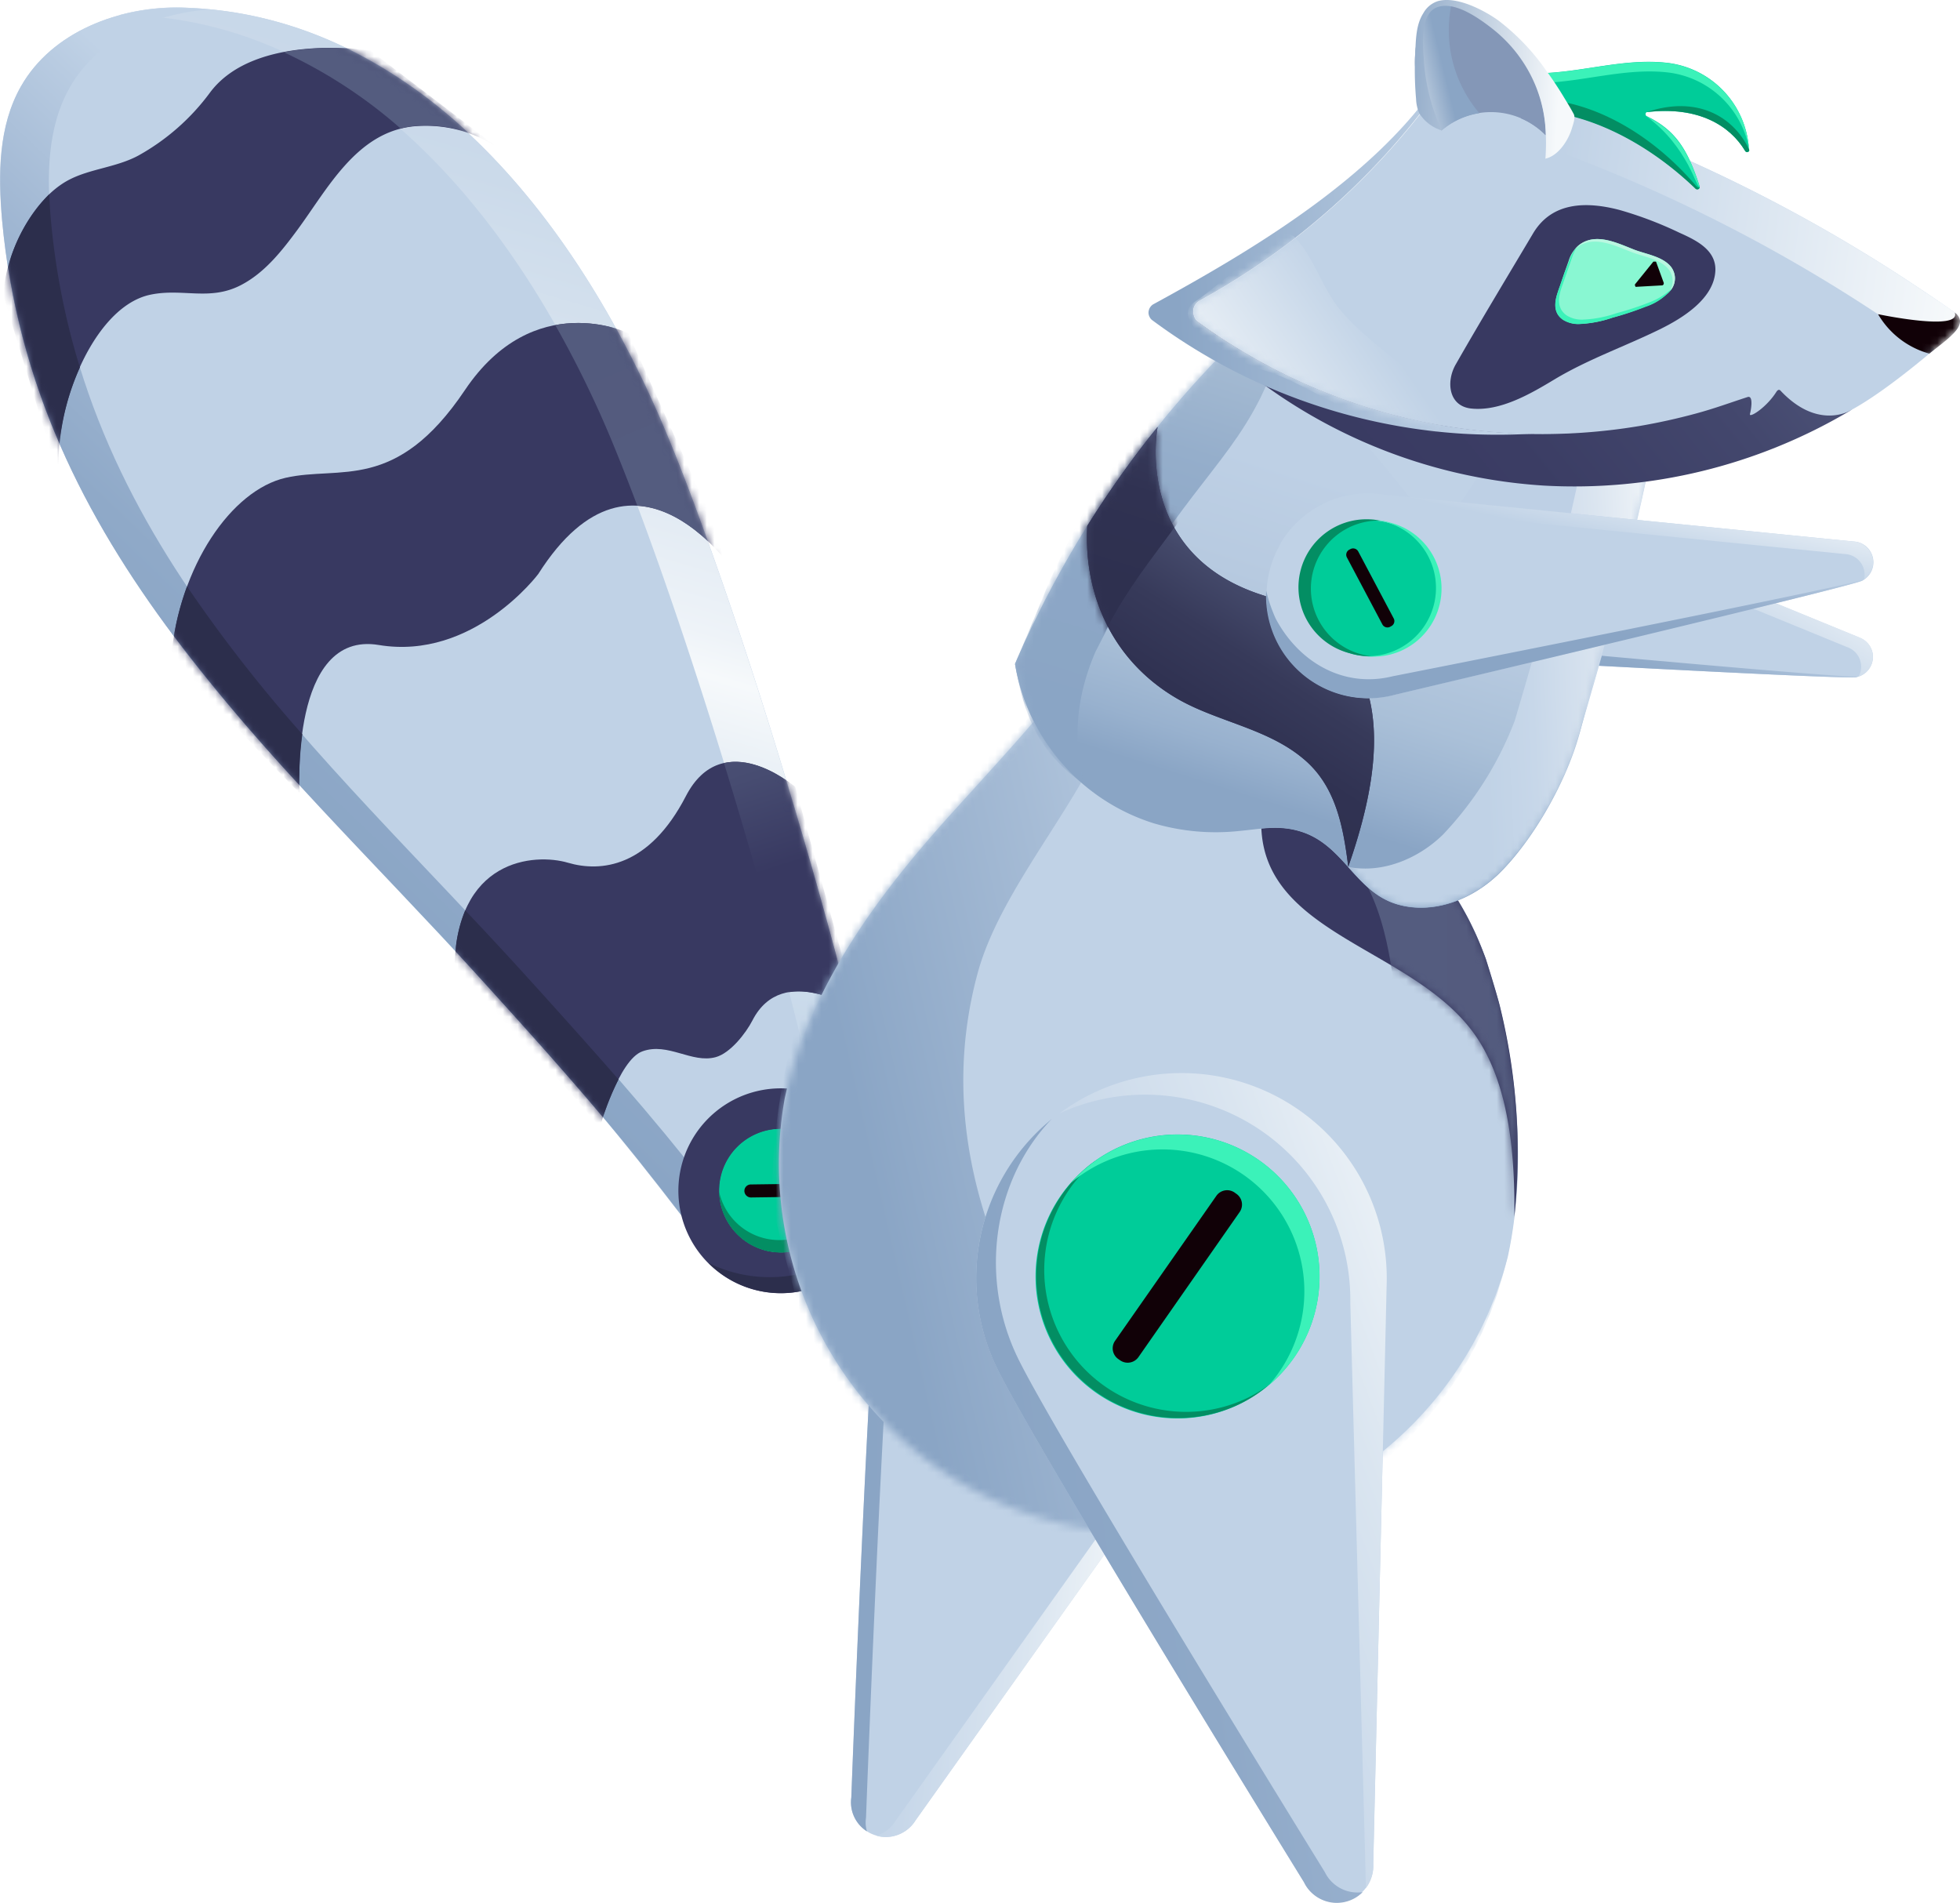 <?xml version="1.0" encoding="UTF-8"?> <svg xmlns="http://www.w3.org/2000/svg" xmlns:xlink="http://www.w3.org/1999/xlink" id="Слой_1" data-name="Слой 1" viewBox="0 0 259.3 251.71"> <defs> <style>.cls-1{fill:#fff;}.cls-2{fill:#c0d2e6;}.cls-3{fill:url(#Безымянный_градиент_32);}.cls-4{fill:url(#Безымянный_градиент_33);}.cls-5{fill:url(#Безымянный_градиент_36);}.cls-6{fill:url(#Безымянный_градиент_37);}.cls-7{mask:url(#mask);}.cls-8{fill:#383961;}.cls-9{fill:url(#Безымянный_градиент_38);}.cls-10{fill:url(#Безымянный_градиент_39);}.cls-11{fill:url(#Безымянный_градиент_40);}.cls-12{fill:#2c2e4c;}.cls-13{fill:#038e63;}.cls-14{fill:#0c9;}.cls-15{fill:#110107;}.cls-16{fill:url(#Безымянный_градиент_41);}.cls-17{fill:url(#Безымянный_градиент_42);}.cls-18{mask:url(#mask-4);}.cls-19{fill:url(#Безымянный_градиент_43);}.cls-20{fill:url(#Безымянный_градиент_44);}.cls-21{mask:url(#mask-5);}.cls-22{fill:url(#Безымянный_градиент_45);}.cls-23{fill:url(#Безымянный_градиент_46);}.cls-24{mask:url(#mask-6);}.cls-25{fill:url(#Безымянный_градиент_47);}.cls-26{fill:url(#Безымянный_градиент_48);}.cls-27{fill:url(#Безымянный_градиент_49);}.cls-28{mask:url(#mask-7);}.cls-29{fill:url(#Безымянный_градиент_50);}.cls-30{fill:url(#Безымянный_градиент_51);}.cls-31{fill:url(#Безымянный_градиент_52);}.cls-32{fill:#3bf2b9;}.cls-33{fill:url(#Безымянный_градиент_53);}.cls-34{fill:url(#Безымянный_градиент_54);}.cls-35{mask:url(#mask-8);}.cls-36{fill:url(#Безымянный_градиент_55);}.cls-37{fill:url(#Безымянный_градиент_56);}.cls-38{mask:url(#mask-9);}.cls-39{fill:#8497b7;}.cls-40{fill:url(#Безымянный_градиент_57);}.cls-41{fill:url(#Безымянный_градиент_58);}.cls-42{fill:#89f7d2;}.cls-43{fill:#baf7e1;}.cls-44{fill:url(#Безымянный_градиент_59);}.cls-45{fill:url(#Безымянный_градиент_60);}</style> <linearGradient id="Безымянный_градиент_32" x1="220.12" y1="848.66" x2="210.96" y2="833.66" gradientTransform="matrix(1, 0, 0, -1, 0, 908.07)" gradientUnits="userSpaceOnUse"> <stop offset="0" stop-color="#f6f9fb"></stop> <stop offset="1" stop-color="#c0d2e6"></stop> </linearGradient> <linearGradient id="Безымянный_градиент_33" x1="203.93" y1="819.23" x2="210.75" y2="836.97" gradientTransform="matrix(1, 0, 0, -1, 0, 908.07)" gradientUnits="userSpaceOnUse"> <stop offset="0" stop-color="#8aa5c5"></stop> <stop offset="0.25" stop-color="#8da8c7"></stop> <stop offset="0.46" stop-color="#98b1ce"></stop> <stop offset="0.67" stop-color="#aac0d9"></stop> <stop offset="0.84" stop-color="#c0d2e6"></stop> </linearGradient> <linearGradient id="Безымянный_градиент_36" x1="104.19" y1="955.58" x2="52.25" y2="779.1" gradientTransform="matrix(1, 0, 0, -1, 0, 908.07)" gradientUnits="userSpaceOnUse"> <stop offset="0" stop-color="#c0d2e6"></stop> <stop offset="0.27" stop-color="#c3d4e7"></stop> <stop offset="0.43" stop-color="#cbdaea"></stop> <stop offset="0.57" stop-color="#dae5f0"></stop> <stop offset="0.7" stop-color="#eef3f8"></stop> <stop offset="0.73" stop-color="#f6f9fb"></stop> <stop offset="0.81" stop-color="#e4ecf4"></stop> <stop offset="0.93" stop-color="#cbdbeb"></stop> <stop offset="1" stop-color="#c2d4e7"></stop> </linearGradient> <linearGradient id="Безымянный_градиент_37" x1="28.53" y1="800.39" x2="71.94" y2="845.98" gradientTransform="matrix(1, 0, 0, -1, 0, 908.07)" gradientUnits="userSpaceOnUse"> <stop offset="0.08" stop-color="#8aa5c5"></stop> <stop offset="0.31" stop-color="#8fa9c8"></stop> <stop offset="0.6" stop-color="#9fb6d2"></stop> <stop offset="0.91" stop-color="#b8cbe1"></stop> <stop offset="1" stop-color="#c0d2e6"></stop> </linearGradient> <mask id="mask" x="0" y="0.99" width="117.25" height="159.93" maskUnits="userSpaceOnUse"> <g id="mask11_1119_47" data-name="mask11 1119 47"> <path class="cls-1" d="M117.23,159.17s-26.94,1.81-27,1.75C82,150.23,77,144.17,63.34,129.21,35.87,99,4.31,72.68.28,29.17-.28,23.12-.23,16.7,2.77,11.43,6.88,4.19,15.81.8,24.12,1,56,1.91,77.19,30.83,88.23,57.46,100.75,87.68,117.91,148.56,117.23,159.17Z"></path> </g> </mask> <linearGradient id="Безымянный_градиент_38" x1="91.28" y1="830.61" x2="103.38" y2="793.35" gradientTransform="matrix(1, 0, 0, -1, 0, 908.07)" gradientUnits="userSpaceOnUse"> <stop offset="0" stop-color="#545c7f"></stop> <stop offset="0.33" stop-color="#51587b"></stop> <stop offset="0.68" stop-color="#474c71"></stop> <stop offset="1" stop-color="#383961"></stop> </linearGradient> <linearGradient id="Безымянный_градиент_39" x1="64.46" y1="896.5" x2="86.92" y2="843.5" gradientTransform="matrix(1, 0, 0, -1, 0, 908.07)" gradientUnits="userSpaceOnUse"> <stop offset="0" stop-color="#383961"></stop> <stop offset="0.1" stop-color="#44486d"></stop> <stop offset="0.24" stop-color="#4d5378"></stop> <stop offset="0.44" stop-color="#535a7d"></stop> <stop offset="1" stop-color="#545c7f"></stop> </linearGradient> <linearGradient id="Безымянный_градиент_40" x1="22.55" y1="919.18" x2="39.5" y2="904.66" gradientTransform="matrix(1, 0, 0, -1, 0, 908.07)" gradientUnits="userSpaceOnUse"> <stop offset="0" stop-color="#383961"></stop> <stop offset="0.41" stop-color="#3a3c63"></stop> <stop offset="0.68" stop-color="#41446b"></stop> <stop offset="0.9" stop-color="#4d5377"></stop> <stop offset="1" stop-color="#545c7f"></stop> </linearGradient> <linearGradient id="Безымянный_градиент_41" x1="158.6" y1="712.71" x2="115.65" y2="717.86" gradientTransform="matrix(1, 0, 0, -1, 0, 908.07)" gradientUnits="userSpaceOnUse"> <stop offset="0.13" stop-color="#f6f9fb"></stop> <stop offset="0.46" stop-color="#dae5f0"></stop> <stop offset="0.78" stop-color="#c7d7e9"></stop> <stop offset="1" stop-color="#c0d2e6"></stop> </linearGradient> <linearGradient id="Безымянный_градиент_42" x1="112.57" y1="716.49" x2="163.84" y2="716.49" gradientTransform="matrix(1, 0, 0, -1, 0, 908.07)" gradientUnits="userSpaceOnUse"> <stop offset="0.04" stop-color="#8aa5c5"></stop> <stop offset="0.25" stop-color="#8ea8c7"></stop> <stop offset="0.46" stop-color="#9ab2cf"></stop> <stop offset="0.67" stop-color="#aec3db"></stop> <stop offset="0.81" stop-color="#c0d2e6"></stop> </linearGradient> <mask id="mask-4" x="102.14" y="84.32" width="98.7" height="120.9" maskUnits="userSpaceOnUse"> <g id="mask14_1119_47" data-name="mask14 1119 47"> <path class="cls-1" d="M160.82,104.12a23.73,23.73,0,0,0,5.57.69c.92,0,3.2-.07,3.38,0,6.37.35,20,3.35,26.8,22,.05.12,1.5,4.75,1.9,6.42,2.48,10.59,3.32,22.39,1,33.05a49,49,0,0,1-95.65-21c3.29-14.94,12.5-27.15,22.59-38.26,9-9.91,13-14.32,15.86-18.76-.18.26,1,2.16,1.14,2.46A22.26,22.26,0,0,0,144.83,93a26.39,26.39,0,0,0,16,11.08Z"></path> </g> </mask> <linearGradient id="Безымянный_градиент_43" x1="114.37" y1="756.44" x2="170.44" y2="769.32" gradientTransform="matrix(1, 0, 0, -1, 0, 908.07)" gradientUnits="userSpaceOnUse"> <stop offset="0" stop-color="#8aa5c5"></stop> <stop offset="0.53" stop-color="#a5bbd5"></stop> <stop offset="1" stop-color="#c0d2e6"></stop> </linearGradient> <linearGradient id="Безымянный_градиент_44" x1="243.72" y1="765.02" x2="198.21" y2="764.44" gradientTransform="matrix(1, 0, 0, -1, 0, 908.07)" gradientUnits="userSpaceOnUse"> <stop offset="0.21" stop-color="#f6f9fb"></stop> <stop offset="0.55" stop-color="#dde7f1"></stop> <stop offset="0.91" stop-color="#c0d2e6"></stop> </linearGradient> <mask id="mask-5" x="109.51" y="87.04" width="91.3" height="117.67" maskUnits="userSpaceOnUse"> <g id="mask15_1119_47" data-name="mask15 1119 47"> <path class="cls-1" d="M200.34,161c.08-7.63-.51-16.92-4.83-23.55-8.57-13.14-32.16-13.62-28.21-32.59,1,0,2.34-.07,2.47,0,6.37.35,20,3.35,26.8,22,.05.12,1.5,4.75,1.9,6.42a80.62,80.62,0,0,1,1.83,28.07"></path> </g> </mask> <linearGradient id="Безымянный_градиент_45" x1="225.07" y1="761.46" x2="185.77" y2="761.83" xlink:href="#Безымянный_градиент_39"></linearGradient> <linearGradient id="Безымянный_градиент_46" x1="167.31" y1="801.94" x2="195.61" y2="891.57" gradientTransform="matrix(1, 0, 0, -1, 0, 908.07)" gradientUnits="userSpaceOnUse"> <stop offset="0" stop-color="#8aa5c5"></stop> <stop offset="0.06" stop-color="#98b1ce"></stop> <stop offset="0.17" stop-color="#aac0d8"></stop> <stop offset="0.3" stop-color="#b7cae0"></stop> <stop offset="0.46" stop-color="#bed0e5"></stop> <stop offset="0.84" stop-color="#c0d2e6"></stop> </linearGradient> <mask id="mask-6" x="134.28" y="8.7" width="86.25" height="111.38" maskUnits="userSpaceOnUse"> <g id="mask16_1119_47" data-name="mask16 1119 47"> <path class="cls-1" d="M165.32,43.26c9,7.64,16.68,16.66,23.88,26,3.59,4.65,24.05-43.09,27.65-38.29,7.15,9.51,1,32.79-1.73,43.13-2,7.55-4.08,15.09-6.08,22.66-1.69,6.45-6.19,14.39-10.75,18.83-3.41,3.32-8.5,5.4-13.25,4.1-5.73-1.57-7.18-7.88-12.94-9.68-2.88-.9-5.25-.36-8.15-.09a29,29,0,0,1-11.27-1,26.73,26.73,0,0,1-18.4-21.07A136.24,136.24,0,0,1,152,57.92,133.07,133.07,0,0,1,165.32,43.26Z"></path> </g> </mask> <linearGradient id="Безымянный_градиент_47" x1="228.34" y1="845.25" x2="191.49" y2="843.58" gradientTransform="matrix(1, 0, 0, -1, 0, 908.07)" gradientUnits="userSpaceOnUse"> <stop offset="0.21" stop-color="#f6f9fb"></stop> <stop offset="0.47" stop-color="#dbe5f0"></stop> <stop offset="0.73" stop-color="#c7d7e9"></stop> <stop offset="0.91" stop-color="#c0d2e6"></stop> </linearGradient> <linearGradient id="Безымянный_градиент_48" x1="142.85" y1="812.72" x2="167.06" y2="890.49" gradientTransform="matrix(1, 0, 0, -1, 0, 908.07)" gradientUnits="userSpaceOnUse"> <stop offset="0" stop-color="#8aa5c5"></stop> <stop offset="0.29" stop-color="#8da7c6"></stop> <stop offset="0.47" stop-color="#95aecb"></stop> <stop offset="0.63" stop-color="#a4bad2"></stop> <stop offset="0.77" stop-color="#b9cadd"></stop> <stop offset="0.9" stop-color="#d4dfeb"></stop> <stop offset="1" stop-color="#eef3f8"></stop> </linearGradient> <linearGradient id="Безымянный_градиент_49" x1="152.84" y1="803.12" x2="172.08" y2="833.05" gradientTransform="matrix(1, 0, 0, -1, 0, 908.07)" gradientUnits="userSpaceOnUse"> <stop offset="0" stop-color="#2e304f"></stop> <stop offset="0.37" stop-color="#303252"></stop> <stop offset="0.61" stop-color="#373a5a"></stop> <stop offset="0.81" stop-color="#434869"></stop> <stop offset="0.99" stop-color="#535b7e"></stop> <stop offset="1" stop-color="#545c7f"></stop> </linearGradient> <mask id="mask-7" x="134.33" y="50.22" width="47.45" height="64.43" maskUnits="userSpaceOnUse"> <g id="mask17_1119_47" data-name="mask17 1119 47"> <path class="cls-1" d="M143.86,69.54A135.24,135.24,0,0,1,152,57.92l1.15-1.44S149.81,73.21,167,78.72s17,19.84,11.37,35.93c-.67-5.37-1.67-10.77-6-14.33-4.79-4-11.4-4.87-16.64-7.91-8.36-4.86-12.4-13.47-11.89-22.85Z"></path> </g> </mask> <linearGradient id="Безымянный_градиент_50" x1="137.89" y1="802.31" x2="157.37" y2="864.01" gradientTransform="matrix(1, 0, 0, -1, 0, 908.07)" gradientUnits="userSpaceOnUse"> <stop offset="0.46" stop-color="#2e304f"></stop> <stop offset="0.66" stop-color="#303252"></stop> <stop offset="0.79" stop-color="#373a5a"></stop> <stop offset="0.9" stop-color="#434869"></stop> <stop offset="1" stop-color="#545c7f"></stop> </linearGradient> <linearGradient id="Безымянный_градиент_51" x1="211.48" y1="848.3" x2="207.44" y2="829.6" gradientTransform="matrix(1, 0, 0, -1, 0, 908.07)" gradientUnits="userSpaceOnUse"> <stop offset="0" stop-color="#f6f9fb"></stop> <stop offset="0.59" stop-color="#c0d2e6"></stop> </linearGradient> <linearGradient id="Безымянный_градиент_52" x1="206.2" y1="819.46" x2="207.67" y2="838.37" gradientTransform="matrix(1, 0, 0, -1, 0, 908.07)" gradientUnits="userSpaceOnUse"> <stop offset="0.27" stop-color="#8aa5c5"></stop> <stop offset="0.42" stop-color="#8ea8c7"></stop> <stop offset="0.57" stop-color="#9ab2cf"></stop> <stop offset="0.71" stop-color="#aec3db"></stop> <stop offset="0.81" stop-color="#c0d2e6"></stop> </linearGradient> <linearGradient id="Безымянный_градиент_53" x1="172.96" y1="838.03" x2="234.46" y2="887.9" gradientTransform="matrix(1, 0, 0, -1, 0, 908.07)" gradientUnits="userSpaceOnUse"> <stop offset="0" stop-color="#383961"></stop> <stop offset="0.36" stop-color="#3b3d64"></stop> <stop offset="0.67" stop-color="#43476d"></stop> <stop offset="0.96" stop-color="#52597d"></stop> <stop offset="1" stop-color="#545c7f"></stop> </linearGradient> <linearGradient id="Безымянный_градиент_54" x1="155.56" y1="871.19" x2="202.63" y2="874.11" gradientTransform="matrix(1, 0, 0, -1, 0, 908.07)" gradientUnits="userSpaceOnUse"> <stop offset="0" stop-color="#8aa5c5"></stop> <stop offset="0.84" stop-color="#c0d2e6"></stop> </linearGradient> <mask id="mask-8" x="157.15" y="9.92" width="102.08" height="47.89" maskUnits="userSpaceOnUse"> <g id="mask18_1119_47" data-name="mask18 1119 47"> <path class="cls-1" d="M244.83,54.28s.8-5.68-10.14-3.08a1.12,1.12,0,0,0-.86.61c-.33,1.24-1.52,4.8-4.24,6l.29-4.44a.34.34,0,0,0,0-.1.2.2,0,0,0,0-.08l-.08-.07-.09,0h-.12A76.77,76.77,0,0,1,199,57.23a76.74,76.74,0,0,1-40.4-14.59,1.54,1.54,0,0,1-.45-.5,1.6,1.6,0,0,1-.23-.63,1.68,1.68,0,0,1,0-.67,1.56,1.56,0,0,1,.29-.61,1.73,1.73,0,0,1,.58-.49A95.49,95.49,0,0,0,191.68,9.92a208.69,208.69,0,0,1,62.88,28.65c1.38.91,2.73,1.84,4.07,2.8a1.56,1.56,0,0,1,.39.42,1.52,1.52,0,0,1,.19.54,1.37,1.37,0,0,1,0,.57,1.55,1.55,0,0,1-.24.52,1.43,1.43,0,0,1-.15.18l-.82.81S250.2,51.41,244.83,54.28Z"></path> </g> </mask> <linearGradient id="Безымянный_градиент_55" x1="181.86" y1="865.44" x2="159.09" y2="850.02" gradientTransform="matrix(1, 0, 0, -1, 0, 908.07)" gradientUnits="userSpaceOnUse"> <stop offset="0" stop-color="#c0d2e6"></stop> <stop offset="1" stop-color="#f6f9fb"></stop> </linearGradient> <linearGradient id="Безымянный_градиент_56" x1="187.23" y1="885.03" x2="259.11" y2="874.94" gradientTransform="matrix(1, 0, 0, -1, 0, 908.07)" gradientUnits="userSpaceOnUse"> <stop offset="0.26" stop-color="#c0d2e6"></stop> <stop offset="1" stop-color="#f6f9fb"></stop> </linearGradient> <mask id="mask-9" x="157.81" y="9.92" width="101.49" height="47.89" maskUnits="userSpaceOnUse"> <g id="mask19_1119_47" data-name="mask19 1119 47"> <path class="cls-1" d="M244.83,54.28s.8-5.68-10.14-3.08a1.12,1.12,0,0,0-.86.61c-.33,1.24-1.52,4.8-4.24,6a46.06,46.06,0,0,0-.05-4.7A76.94,76.94,0,0,1,199,57.23a76.71,76.71,0,0,1-40.54-14.68,1.63,1.63,0,0,1-.64-1.07,1.65,1.65,0,0,1,.32-1.21,1.6,1.6,0,0,1,.54-.46,95.4,95.4,0,0,0,33-29.89,208.8,208.8,0,0,1,62.88,28.65c1.38.91,2.7,1.89,4.07,2.8a1.4,1.4,0,0,1,.47,1.92,1.35,1.35,0,0,1-.26.32,68.56,68.56,0,0,1-8.61,7.16,54.6,54.6,0,0,1-4.9,3.24Z"></path> </g> </mask> <linearGradient id="Безымянный_градиент_57" x1="186.14" y1="898" x2="194.73" y2="900.11" gradientTransform="matrix(1, 0, 0, -1, 0, 908.07)" gradientUnits="userSpaceOnUse"> <stop offset="0" stop-color="#cfdbe8"></stop> <stop offset="0.56" stop-color="#8aa5c5"></stop> </linearGradient> <linearGradient id="Безымянный_градиент_58" x1="184.69" y1="898.38" x2="206.33" y2="897.08" gradientTransform="matrix(1, 0, 0, -1, 0, 908.07)" gradientUnits="userSpaceOnUse"> <stop offset="0" stop-color="#8aa5c5"></stop> <stop offset="1" stop-color="#f6f9fb"></stop> </linearGradient> <linearGradient id="Безымянный_градиент_59" x1="131.1" y1="704.36" x2="233.76" y2="718.98" xlink:href="#Безымянный_градиент_42"></linearGradient> <linearGradient id="Безымянный_градиент_60" x1="203.76" y1="726.53" x2="142.57" y2="703.32" gradientTransform="matrix(1, 0, 0, -1, 0, 908.07)" gradientUnits="userSpaceOnUse"> <stop offset="0" stop-color="#f6f9fb"></stop> <stop offset="0.39" stop-color="#dae5f0"></stop> <stop offset="0.75" stop-color="#c7d7e9"></stop> <stop offset="1" stop-color="#c0d2e6"></stop> </linearGradient> </defs> <path class="cls-2" d="M247.73,86.34a2.8,2.8,0,0,1,0,1.08,2.75,2.75,0,0,1-2.16,2.16c-1.78.36-63.47-3.12-63.47-3.12a13.55,13.55,0,0,1-2.43-26.82,13.38,13.38,0,0,1,7.66.68l58.61,24a2.84,2.84,0,0,1,1.16.78A2.76,2.76,0,0,1,247.73,86.34Z"></path> <path class="cls-3" d="M245.93,84.29l-58.61-24a13.49,13.49,0,0,0-14.4,2.88,13.47,13.47,0,0,1,12.85-1.57l58.6,24a2.74,2.74,0,0,1,1.71,3.46c-.06.15-.12.29-.19.43a2.73,2.73,0,0,0,1.36-4.2,2.81,2.81,0,0,0-1.36-1Z"></path> <path class="cls-4" d="M245.89,89.48c-1.79.36-63.5-5.46-63.5-5.46-6.71-.31-11.37-5.37-12.65-11.72a19.56,19.56,0,0,1-.15-3.9A13.5,13.5,0,0,0,182.1,86.46s61.68,3.48,63.46,3.12Z"></path> <path class="cls-2" d="M117.23,159.17s-26.94,1.81-27,1.75C82,150.23,77,144.17,63.34,129.21,35.87,99,4.31,72.68.28,29.17-.28,23.12-.23,16.7,2.77,11.43,6.88,4.19,15.81.8,24.12,1,56,1.91,77.19,30.83,88.23,57.46,100.75,87.68,117.91,148.56,117.23,159.17Z"></path> <path class="cls-5" d="M16.9,2C48.73,2.92,70,31.83,81,58.47c12.34,29.78,29.17,89.32,29,101.18l7.21-.48c.68-10.61-16.48-71.49-29-101.71C77.19,30.83,56,1.91,24.12,1a28.69,28.69,0,0,0-8.35,1Z"></path> <path class="cls-6" d="M69.81,129.31c-27.47-30.21-59-56.52-63.06-100-.57-6-.52-12.46,2.48-17.74,3.59-6.3,10.84-9.69,18.15-10.3-1.07-.1-2.16-.17-3.26-.2C15.81.8,6.88,4.19,2.77,11.43c-3,5.27-3,11.69-2.49,17.74,4,43.51,35.59,69.82,63.06,100,13.61,15,18.69,21,26.91,31.71,0,0,2.57-.14,6.1-.37C88.34,150.16,83.21,144.05,69.81,129.31Z"></path> <g class="cls-7"> <path class="cls-8" d="M79.34,149.15c-4-5.37-19.21-20.65-19.21-20.65,0-15,10.65-15.66,15-14.38s10.73.63,15.61-8.81,14.46-1.23,14.46-1.23l8.25,29.67s-9.87-6.66-13.91,1.24c-.86,1.67-2.91,4.32-4.86,4.85-3.16.86-6.31-2-9.69-.77C81.86,140.18,79.34,149.15,79.34,149.15Z"></path> <path class="cls-8" d="M39.63,104.85c-1-.77-17-17.79-17-17.79,1.09-12.21,8-22.23,15.17-23.86s14.57,2,23.7-11.59,21.6-7.55,21.6-7.55L97.53,76.14s-13.32-20.7-26.32-.21c0,0-8.59,11.47-21.1,9.39C38.32,83.35,39.63,104.85,39.63,104.85Z"></path> <path class="cls-8" d="M65.85,19.55a17,17,0,0,0-11.29-2.82c-7.42.86-11.2,8.21-15.16,13.6-2.08,2.82-4.36,5.75-7.54,7.39-4.13,2.14-7.72.36-12,1.27C11.48,40.78,6,57.21,8.29,64.75L.43,39.07C.7,33.69,4.22,26.28,9.22,23.74c2.8-1.43,6.2-1.61,9.08-3.16a29.65,29.65,0,0,0,9.5-8.36c6-8,21.2-5.53,21.2-5.53Z"></path> </g> <g class="cls-7"> <path class="cls-9" d="M104,103.2c-1.72-1.16-5-3-8.22-2.26,3.23,10.5,6.21,21,8.61,30.3,3-.5,6.31,1,8,1.87C110.1,124.1,107.2,113.71,104,103.2Z"></path> <path class="cls-10" d="M88.23,57.46a145,145,0,0,0-6.72-14A17.41,17.41,0,0,0,73.46,43,140.74,140.74,0,0,1,81,58.47c1.07,2.6,2.19,5.44,3.32,8.44,3.71.22,7,2.46,9.31,4.68C91.79,66.44,90,61.65,88.23,57.46Z"></path> <path class="cls-11" d="M45.86,6.4a35.12,35.12,0,0,0-8.32.51A64.23,64.23,0,0,1,53,17a12.37,12.37,0,0,1,1.61-.31,17.81,17.81,0,0,1,7.28.81A65.63,65.63,0,0,0,45.86,6.4Z"></path> </g> <g class="cls-7"> <path class="cls-12" d="M61.55,120.43a18.06,18.06,0,0,0-1.3,5.41q1.56,1.68,3.09,3.37c7.35,8.08,12.21,13.56,16.42,18.58a35.59,35.59,0,0,1,2.07-5c-3.26-3.73-7.07-8-12-13.44Q65.72,124.82,61.55,120.43Z"></path> <path class="cls-12" d="M39.6,103.84a44.29,44.29,0,0,1,.4-6.71A193.36,193.36,0,0,1,24.74,77.57,36.47,36.47,0,0,0,23,84.13Q30.8,94.39,39.6,103.84Z"></path> <path class="cls-12" d="M10.57,48.61A95.16,95.16,0,0,1,6.75,29.27c-.11-1.18-.19-2.38-.23-3.58a21.33,21.33,0,0,0-5.45,9.62A96.19,96.19,0,0,0,7.88,58.69,32.11,32.11,0,0,1,10.57,48.61Z"></path> </g> <path class="cls-8" d="M106.58,144.37a46.32,46.32,0,0,0-.85,5.36,8.14,8.14,0,1,0,.85,15.25,45.07,45.07,0,0,0,1.43,5.24,13.55,13.55,0,1,1-1.43-25.85Z"></path> <path class="cls-12" d="M93.77,167.08l.12.13a13.47,13.47,0,0,0,14.12,3c-.24-.71-.45-1.41-.65-2.12A18.34,18.34,0,0,1,93.77,167.08Z"></path> <path class="cls-13" d="M105.32,163.68a7.47,7.47,0,0,1-8.45-1.83,7.82,7.82,0,0,1-1.05-1.25A8.12,8.12,0,0,0,106.58,165a48.82,48.82,0,0,1-.85-15.25c.3.06-.29-.09,0,0C104.93,154,104.26,157.42,105.32,163.68Z"></path> <path class="cls-14" d="M103.3,165.63a8.15,8.15,0,1,0-8.15-8.15A8.15,8.15,0,0,0,103.3,165.63Z"></path> <path class="cls-15" d="M107.26,156.57l-7.93.11a.85.85,0,0,0-.85.87h0a.87.87,0,0,0,.87.85l7.93-.11a.87.87,0,0,0,.85-.87h0A.86.86,0,0,0,107.26,156.57Z"></path> <path class="cls-13" d="M107.82,162.52a8.14,8.14,0,0,1-12.67-4.82,8.15,8.15,0,0,0,16.3-.34,9.31,9.31,0,0,0-.21-1.66,8.18,8.18,0,0,1-3.42,6.82Z"></path> <path class="cls-2" d="M163.45,181.21l-42.31,59.54a4.6,4.6,0,0,1-7.89,0,4.51,4.51,0,0,1-.62-3s2.39-63.6,3.93-74.74a25.86,25.86,0,0,1,51.37,5.85A25.55,25.55,0,0,1,163.45,181.21Z"></path> <path class="cls-16" d="M146.71,141.34a26.08,26.08,0,0,0-6.42-.35,25.9,25.9,0,0,1,25.07,26.7,8.1,8.1,0,0,1-.07,1.3,25.39,25.39,0,0,1-4.47,12.3L118.5,240.83a4.59,4.59,0,0,1-2.52,2,3.39,3.39,0,0,0,.55.13,4.56,4.56,0,0,0,2.62-.4,4.64,4.64,0,0,0,2-1.79l42.31-59.54a25.39,25.39,0,0,0,4.47-12.3,26,26,0,0,0-21.18-27.59Z"></path> <path class="cls-17" d="M114.57,240.43s2.39-63.6,3.93-74.74a25.82,25.82,0,0,1,45.34-12.91,25.82,25.82,0,0,0-47.29,10.28c-1.54,11.14-3.93,74.74-3.93,74.74a4.53,4.53,0,0,0,2.07,4.45A4.3,4.3,0,0,1,114.57,240.43Z"></path> <path class="cls-2" d="M160.82,104.12a23.73,23.73,0,0,0,5.57.69c.92,0,3.2-.07,3.38,0,6.37.35,20,3.35,26.8,22,.05.12,1.5,4.75,1.9,6.42,2.48,10.59,3.32,22.39,1,33.05a49,49,0,0,1-95.65-21c3.29-14.94,12.5-27.15,22.59-38.26,9-9.91,13-14.32,15.86-18.76a22.8,22.8,0,0,0,1.14,2.46A12.78,12.78,0,0,0,144.83,93a26.39,26.39,0,0,0,16,11.08Z"></path> <g class="cls-18"> <path class="cls-19" d="M145.66,204.28c.69-1.77,1.21-3.57,1.66-5,2.81-9-27.59-34.84-18-70.48,3.43-12.82,17-26,18.32-36.92.29-2.33,0-7.18-3.07-7.56-1.41-.18-8.21,10.54-9.25,11.51l-5,4.58-1.25-3.16a83.22,83.22,0,0,0-26.93,61.48c0,2.34,8.56,32.38,9.5,34.53a6.88,6.88,0,0,0,2,2.81,7,7,0,0,0,3.16,1.45C121.41,198,144.08,208.32,145.66,204.28Z"></path> <path class="cls-20" d="M144.12,86.38s.64,2.62.82,2.92a22.75,22.75,0,0,0,1.43,2.43A26.38,26.38,0,0,0,150,96.06c3.39,3.27,6.22,7,10.82,8.07a26,26,0,0,0,5.57.69c.92,0,3.2-.08,3.38-.06a29,29,0,0,1,8.43,1.78c.34.13.68.26,1,.42a22.27,22.27,0,0,1,2.65,1.28c.38.22.74.43,1.11.66a1.17,1.17,0,0,1,.3.19c.36.21.73.46,1.1.72a25.05,25.05,0,0,1,2.49,2c.4.35.8.73,1.21,1.14.56.55,1.09,1.12,1.6,1.72.24.27.47.55.71.84a.76.76,0,0,1,.11.14c.37.46.73.93,1.07,1.45a39,39,0,0,1,4.16,7.57c.13.3.26.63.39,1s.3.75.44,1.14c0,.12,1.49,4.73,1.88,6.41,2.49,10.59,3.34,22.39,1,33.06-.18.83-.38,1.64-.61,2.44s-.41,1.41-.63,2.1c-.11.39-.24.77-.38,1.14s-.28.83-.44,1.22-.22.6-.36.9-.34.87-.53,1.29-.25.54-.36.81-.39.86-.61,1.28-.31.63-.49.94-.42.84-.66,1.25l-.95,1.6c-.32.54-.57.93-.88,1.38a1.64,1.64,0,0,1-.14.22c-.36.56-.74,1.11-1.13,1.63a48.88,48.88,0,0,1-7.61,8.26l-.31.26c-.82.7-1.65,1.37-2.52,2l-.17.14.07-.07c-11,8.12-17.07,9.12-31.46,6-12.86-2.83,18.4-22.29,28.08-36.07l-23.71-15.4s29.79,9.12,30.95-7.82a72.26,72.26,0,0,0-.31-12.48c-1.31-9.62-4.54-19.5-16.12-21-7.75-1-13.32-4.8-18.93-10.53-2.67-2.72-5.88-7.24-5.6-11.37C144.37,85.32,144.24,85.66,144.12,86.38Z"></path> </g> <path class="cls-8" d="M200.34,161c.08-7.63-.51-16.92-4.83-23.55-8.57-13.14-32.16-13.62-28.21-32.59,1,0,2.34-.07,2.47,0,6.37.35,20,3.35,26.8,22,.05.12,1.5,4.75,1.9,6.42a80.62,80.62,0,0,1,1.83,28.07"></path> <g class="cls-21"> <path class="cls-22" d="M142.57,87.7s.64,2.62.82,2.92a22.75,22.75,0,0,0,1.43,2.43,27.46,27.46,0,0,0,3.64,4.34,27,27,0,0,0,12.37,6.74,26,26,0,0,0,5.57.69c.92,0,3.2-.08,3.38-.06a29,29,0,0,1,8.43,1.78c.34.13.68.26,1,.42a22.27,22.27,0,0,1,2.65,1.28l1.11.66a1.17,1.17,0,0,1,.3.19c.36.21.73.46,1.1.72a25.05,25.05,0,0,1,2.49,2c.4.35.8.73,1.21,1.14.56.55,1.09,1.12,1.6,1.72.24.27.47.55.71.84a.76.76,0,0,1,.11.14c.37.46.73.93,1.07,1.45a39,39,0,0,1,4.16,7.57c.13.3.26.63.39,1s.3.75.44,1.14c0,.12,1.49,4.73,1.88,6.41,2.49,10.59,3.34,22.39,1,33.06-.18.83-.38,1.64-.61,2.44s-.41,1.41-.63,2.1c-.11.39-.24.77-.38,1.14s-.28.83-.44,1.22-.22.6-.36.9-.34.87-.53,1.29-.25.54-.36.81-.39.86-.61,1.28-.31.63-.49.94-.42.84-.66,1.25l-1,1.6c-.32.54-.57.93-.88,1.38a1.64,1.64,0,0,1-.14.22c-.36.56-.74,1.11-1.13,1.63a48.88,48.88,0,0,1-7.61,8.26l-.31.26c-.82.7-1.65,1.37-2.52,2l-.17.14.07-.07A48.8,48.8,0,0,1,141,203.55c-12.87-2.83-24.75-10.93-31.53-21,3.74-4.53,12.58,3.12,17.55-9.72.6-1.55,1.36,6.77,3,7,19.26,3.07,37.56-1.07,47.24-14.85L153.62,149.6s29.79,9.12,30.95-7.82a72.26,72.26,0,0,0-.31-12.48c-1.31-9.62-4.54-19.5-16.12-21-7.75-1-14.4-3.72-20-9.46-2.66-2.72-6.35-7-6.07-11.12C142.82,86.64,142.69,87,142.57,87.7Z"></path> </g> <path class="cls-2" d="M165.32,43.26c9,7.64,29.57-42.73,36.77-33.42,3.6,4.65,7.3,9.62,10.91,14.42,1.9,2.54,3.17,6.57,5.29,8.94,7.43,8.33-5.75,51.27-9.25,63.53-2.24,6.28-6.19,14.39-10.75,18.83-3.41,3.32-8.5,5.4-13.25,4.1-5.73-1.57-7.18-7.88-12.94-9.68-2.88-.9-5.25-.36-8.15-.09a29,29,0,0,1-11.27-1,26.73,26.73,0,0,1-18.4-21.07A136,136,0,0,1,152,57.92,133.07,133.07,0,0,1,165.32,43.26Z"></path> <path class="cls-23" d="M165.32,43.26c9,7.64,16.68,16.66,23.88,26,3.59,4.65,24.05-43.09,27.65-38.29,7.15,9.51,1,32.79-1.73,43.13-2,7.55-4.08,15.09-6.08,22.66-1.69,6.45-6.19,14.39-10.75,18.83-3.41,3.32-8.5,5.4-13.25,4.1-5.73-1.57-7.18-7.88-12.94-9.68-2.88-.9-5.25-.36-8.15-.09a29,29,0,0,1-11.27-1,26.73,26.73,0,0,1-18.4-21.07A136.24,136.24,0,0,1,152,57.92,133.07,133.07,0,0,1,165.32,43.26Z"></path> <g class="cls-24"> <path class="cls-25" d="M209,96.73c-1.69,6.46-6.19,14.4-10.75,18.84-3.41,3.32-8.5,5.4-13.25,4.09-3-.82-4.81-2.93-6.69-5,4.54.94,9.31-1.07,12.56-4.23a45.45,45.45,0,0,0,9.52-15.08c4-13.55,16.21-54.35,9-62.46-2.12-2.37-3.39-6.4-5.3-8.94-3-4-6.1-8.15-9.13-12.11,2.92-3,5.42-4.23,7.14-2,3.59,4.64,7.3,9.62,10.9,14.42,1.91,2.54,3.18,6.56,5.29,8.93C225.72,41.53,212.54,84.48,209,96.73Z"></path> <path class="cls-26" d="M159.68,44c-4.8,3.54-14.59,20.11-17.55,26.07-4.42,8.86-3.15,6.85-7.85,17.72,1.18,6.94,3.07,11.64,8.9,15.77.5-.72-2.62-7.17,1.72-17.29,10-19.79,17-23.88,21.87-33.69C172.32,41.38,164.48,40.46,159.68,44Z"></path> </g> <path class="cls-8" d="M143.86,69.54A135.24,135.24,0,0,1,152,57.92l1.15-1.44S149.81,73.21,167,78.72s17,19.84,11.37,35.93c-.67-5.37-1.67-10.77-6-14.33-4.79-4-11.4-4.87-16.64-7.91-8.36-4.86-12.4-13.47-11.89-22.85Z"></path> <path class="cls-27" d="M143.86,69.54A135.24,135.24,0,0,1,152,57.92l1.15-1.44S149.81,73.21,167,78.72s17,19.84,11.37,35.93c-.67-5.37-1.67-10.77-6-14.33-4.79-4-11.4-4.87-16.64-7.91-8.36-4.86-12.4-13.47-11.89-22.85Z"></path> <g class="cls-28"> <path class="cls-29" d="M154,52.06c-4.81,3.54-8.86,12-11.82,18-4.42,8.86-3.15,6.85-7.85,17.72,1.18,6.94,3.07,11.64,8.9,15.77.5-.72-2.62-7.17,1.72-17.29,4.71-10.87,11.26-15.81,16.13-25.63C166.59,49.45,158.75,48.52,154,52.06Z"></path> </g> <path class="cls-2" d="M247.52,73.08a2.76,2.76,0,0,1,.21,2.09,2.73,2.73,0,0,1-1.32,1.62c-1.61.85-61.73,15.07-61.73,15.07a13.55,13.55,0,0,1-10-25,13.26,13.26,0,0,1,7.54-1.52l63,6.29a2.68,2.68,0,0,1,1.34.42A2.64,2.64,0,0,1,247.52,73.08Z"></path> <path class="cls-30" d="M245.22,71.63l-63-6.29a13.24,13.24,0,0,0-7.54,1.52,13.51,13.51,0,0,0-5.45,5.33,13.66,13.66,0,0,1,4.32-3.64A13.45,13.45,0,0,1,181.09,67l63,6.29a2.78,2.78,0,0,1,1,.25,2.7,2.7,0,0,1,.87.63,2.79,2.79,0,0,1,.72,2,3.4,3.4,0,0,1-.06.46,2.72,2.72,0,0,0-.09-4.56A2.68,2.68,0,0,0,245.22,71.63Z"></path> <path class="cls-31" d="M246.65,76.62c-1.6.85-62.42,12.84-62.42,12.84-6.52,1.61-12.43-1.91-15.46-7.63a20.18,20.18,0,0,1-1.26-3.7,13.54,13.54,0,0,0,17.13,13.75s60.12-14.22,61.73-15.07Z"></path> <path class="cls-14" d="M181.29,86.83a9,9,0,1,0-9-9A9,9,0,0,0,181.29,86.83Z"></path> <path class="cls-32" d="M183.94,69.14a9.09,9.09,0,0,0-2.74-.4,9,9,0,0,1-.52,18.06,9,9,0,0,0,3.26-17.66Z"></path> <path class="cls-13" d="M178.64,86.43a8.86,8.86,0,0,0,2.71.36,9.51,9.51,0,0,1-1.41-.28,9,9,0,0,1,2.59-17.65,9,9,0,0,0-3.89,17.57Z"></path> <path class="cls-15" d="M178.68,72.62l-.19.1a.76.76,0,0,0-.31,1l4.71,8.89a.76.76,0,0,0,1,.31l.18-.1a.75.75,0,0,0,.32-1l-4.71-8.89A.77.77,0,0,0,178.68,72.62Z"></path> <path class="cls-33" d="M253.68,44.71c-2.69,2.47-3.31,3.56-6.4,5.64-1.32.89-1.28,3.25-2.66,4.06a71.48,71.48,0,0,1-40.43,9.82,70.45,70.45,0,0,1-47.88-23.17l.09-.09A76.92,76.92,0,0,0,199,57.23c18.91,1.22,37.42-5.14,51.57-15.58Z"></path> <path class="cls-34" d="M199,57.23a76.84,76.84,0,0,1-40.43-14.59,1.69,1.69,0,0,1-.45-.51,1.74,1.74,0,0,1-.22-.64,1.69,1.69,0,0,1,0-.67,1.74,1.74,0,0,1,.3-.61,1.82,1.82,0,0,1,.56-.47A95.38,95.38,0,0,0,189.9,12.35c.33-.46.35-1.45-.15-.74-8.57,12.18-24,21.46-37.12,28.61a1.15,1.15,0,0,0-.38.31A1.19,1.19,0,0,0,152,41a1.16,1.16,0,0,0-.05.49,1.25,1.25,0,0,0,.15.46,1.12,1.12,0,0,0,.36.42,76.83,76.83,0,0,0,41,15,80.32,80.32,0,0,0,9.31,0C201.55,57.36,200.29,57.32,199,57.23Z"></path> <path class="cls-2" d="M244.83,54.28s-4.3,2.71-9.29-2.62c-.21-.22-.43,0-.55.2-1.22,1.92-3.29,3.3-3.48,3v-.1c.12-.41.52-2.5-.31-2.24-2.47.8-4.32,1.5-6.83,2.18s-5,1.23-7.53,1.66a77.48,77.48,0,0,1-15.73,1c-.7,0-1.4-.06-2.1-.11A76.69,76.69,0,0,1,158.6,42.64a1.54,1.54,0,0,1-.45-.5,1.6,1.6,0,0,1-.23-.63,1.68,1.68,0,0,1,0-.67,1.56,1.56,0,0,1,.29-.61,1.73,1.73,0,0,1,.58-.49A95.49,95.49,0,0,0,191.68,9.92a208.69,208.69,0,0,1,62.88,28.65c1.38.91,2.73,1.84,4.07,2.8a1.56,1.56,0,0,1,.39.42,1.52,1.52,0,0,1,.19.54,1.37,1.37,0,0,1,0,.57,1.55,1.55,0,0,1-.24.52,1.43,1.43,0,0,1-.15.18l-.82.81S250.2,51.41,244.83,54.28Z"></path> <g class="cls-35"> <path class="cls-36" d="M168.57,31.68c-5.51,4.32-9,7.26-10.31,8.1-4.5,2.85,6,8.4,9.19,9.28,5.19,1.44,16.12,9.15,21,8.62a2.42,2.42,0,0,0,1-.2,2.46,2.46,0,0,0,.8-.56,2.55,2.55,0,0,0,.52-.81,2.64,2.64,0,0,0,.18-1,2.84,2.84,0,0,0-.19-.91c-.58-1.82-2.62-3.46-4-4.7-3.1-2.76-6.49-5.09-9.23-8.23-2.56-2.94-3.5-6.91-6.13-9.78C170.15,30.24,168.93,31.4,168.57,31.68Z"></path> </g> <path class="cls-37" d="M258.63,41.37c-1.34-1-2.69-1.89-4.07-2.8A208.69,208.69,0,0,0,191.68,9.92c-1,1.5-2.11,3-3.22,4.41,3.41.94,9-1.05,12.33.05,2.24.74,5.1,2.16,4.46,5.32A208.64,208.64,0,0,1,250,42.6c1.39.91,2.73,1.84,4.08,2.8.71.51,2.23.33,1.64,1a21.4,21.4,0,0,0,2.26-2l.82-.81a1.75,1.75,0,0,0,.32-.48,1.51,1.51,0,0,0,.11-.56,1.55,1.55,0,0,0-.11-.56,1.75,1.75,0,0,0-.32-.48Z"></path> <g class="cls-38"> <path class="cls-15" d="M258.61,41.35c2.14,1.62-1.18,3.62-3.36,5.43a11.34,11.34,0,0,1-6.79-5.22S259.51,43.89,258.61,41.35Z"></path> </g> <path class="cls-14" d="M204.22,9.67c5.4-.21,10.73-1.95,16.16-1.38a12.25,12.25,0,0,1,11,11.5.35.35,0,0,1,0,.2.33.33,0,0,1-.16.12.27.27,0,0,1-.2,0,.32.32,0,0,1-.14-.14c-1.66-2.89-5.6-6-12.91-5.14l-.12,0-.09.08a.37.37,0,0,0-.05.11.24.24,0,0,0,0,.12.25.25,0,0,0,.14.22c3.64,1.78,5.36,4.13,7,9.28a.38.38,0,0,1,0,.21.36.36,0,0,1-.14.16.34.34,0,0,1-.2,0,.31.31,0,0,1-.18-.09c-5.18-5-11.59-8.73-17.88-9.93C205.62,13.55,204,9.68,204.22,9.67Z"></path> <path class="cls-32" d="M224.84,24.66c-2-6.57-4.64-8-7.11-9.33C223.46,19.47,224.54,25.34,224.84,24.66Z"></path> <path class="cls-32" d="M220.53,9.57a12.39,12.39,0,0,1,10.84,10,12.27,12.27,0,0,0-11-11.26c-5.43-.57-10.76,1.17-16.16,1.38-.1,0,.07.53.36,1.26C209.9,10.68,215.16,9,220.53,9.57Z"></path> <path class="cls-13" d="M217.86,14.82c6.89-.8,11,1.84,13,5.13.18.31.68.12.55-.16C229.27,15.29,224.4,12.63,217.86,14.82Z"></path> <path class="cls-13" d="M224.28,24.47c-5.3-6.17-12-10.16-18.3-11.12-.46-.85-1.18-2.45-1.68-3.69h-.08c-.26,0,1.4,3.88,2.21,5.38,6.29,1.2,12.7,4.94,17.88,9.93a.31.31,0,0,0,.22.09.32.32,0,0,0,.23-.09.39.39,0,0,0,.08-.14.49.49,0,0,0,0-.17C224.83,25.05,224.42,24.64,224.28,24.47Z"></path> <path class="cls-39" d="M204.48,17.88a10.1,10.1,0,0,0-13.78-.64,13.77,13.77,0,0,1-3.48-10.1,14.1,14.1,0,0,1,1.08-4.51,3.34,3.34,0,0,1,1.55-1.7,3.39,3.39,0,0,1,2.28-.3,18.52,18.52,0,0,1,12.35,17.25Z"></path> <path class="cls-40" d="M192,.66a3.19,3.19,0,0,0-2.23.3,3.13,3.13,0,0,0-1.46,1.7,13.78,13.78,0,0,0-1.08,4.51,13.77,13.77,0,0,0,3.48,10.1,10.13,10.13,0,0,1,5-2.3,17,17,0,0,1-3.5-6.73A17,17,0,0,1,192,.66Z"></path> <path class="cls-39" d="M201.24,15.67a10.25,10.25,0,0,1,3.24,2.21C204.32,10,199.35,2.69,192,.79,191.26.59,197.06,3.2,201.24,15.67Z"></path> <path class="cls-41" d="M190.23.15c2.51-.71,6.16,1.24,8,2.56a29.51,29.51,0,0,1,6.33,6.63c.78,1.07,1.52,2.18,2.21,3.31.49.81,1,1.62,1.43,2.44.26.48-.11,1.43-.25,1.9-.47,1.57-1.77,3.61-3.5,4a27.62,27.62,0,0,0,.05-3.28,18.18,18.18,0,0,0-2-7.78,18.6,18.6,0,0,0-5-6.08c-1.68-1.32-4.7-3.52-7-3-2.76.57-2.26,5.11-2.13,7.12a26,26,0,0,0,2.38,9.29,5.39,5.39,0,0,1-3-2.3,5.29,5.29,0,0,1-.41-1.88,43.92,43.92,0,0,1-.12-5.85c.1-1.86.06-3.9,1.09-5.5A3.35,3.35,0,0,1,190.23.15Z"></path> <path class="cls-8" d="M192.62,48.15c3.31-5.8,6.78-11.52,10.19-17.26,2.51-4.23,7.1-4.25,11.43-3.12a50.05,50.05,0,0,1,7.91,3c2.06.93,4.75,2.16,4.79,4.81,0,3.87-4.37,6.52-7.39,8-4.64,2.27-9.46,3.94-13.92,6.62-3.09,1.86-7.15,4.25-11,3.84C191.59,53.71,191.29,50.4,192.62,48.15Z"></path> <path class="cls-42" d="M207.53,34.49A4.22,4.22,0,0,1,209,32.34c2.19-1.59,5-.16,7.21.69,1.55.6,3.81.9,4.89,2.31a2.59,2.59,0,0,1,.49,1.42,2.53,2.53,0,0,1-.42,1.44,7.56,7.56,0,0,1-3.46,2.34A40.39,40.39,0,0,1,213.36,42a15.45,15.45,0,0,1-4.46.85,3.83,3.83,0,0,1-2.09-.55c-1.33-.89-1.15-2.33-.72-3.63.09-.29.19-.56.29-.84L207,36Z"></path> <path class="cls-43" d="M221.1,35.34c-1.08-1.41-3.34-1.71-4.89-2.31-2.18-.85-5-2.28-7.21-.69a3.32,3.32,0,0,0-.68.67,2.35,2.35,0,0,1,.37-.33c2.19-1.59,5-.16,7.22.69,1.55.6,3.8.9,4.88,2.31a2.51,2.51,0,0,1,.49,1.42,2.47,2.47,0,0,1-.41,1.44,4.09,4.09,0,0,1-.39.44,4.28,4.28,0,0,0,.69-.78,2.53,2.53,0,0,0,.42-1.44A2.59,2.59,0,0,0,221.1,35.34Z"></path> <path class="cls-32" d="M218.2,40a39.49,39.49,0,0,1-4.35,1.43,15.45,15.45,0,0,1-4.46.85,3.77,3.77,0,0,1-2.1-.54c-1.33-.9-1.15-2.34-.72-3.64.09-.28.2-.56.29-.84.22-.62.43-1.24.65-1.85L208,34a5.21,5.21,0,0,1,.57-1.19,4.67,4.67,0,0,0-1,1.78L207,36c-.21.61-.43,1.23-.64,1.85-.1.28-.2.55-.29.84-.43,1.3-.61,2.74.72,3.63a3.83,3.83,0,0,0,2.09.55,15.45,15.45,0,0,0,4.46-.85,40.2,40.2,0,0,0,4.35-1.43,7.56,7.56,0,0,0,3.46-2.34.07.07,0,0,1,0,0,.09.09,0,0,1,0-.05A9.18,9.18,0,0,1,218.2,40Z"></path> <path class="cls-15" d="M216.48,37.94l3.4-.19a.21.21,0,0,0,.16-.08.28.28,0,0,0,.07-.17v-.08l-1-2.74a.18.18,0,0,0-.05-.07.14.14,0,0,0-.08,0,.15.15,0,0,0-.09,0l-.08,0h-.08l-2.37,2.93a.22.22,0,0,0,0,.32.2.2,0,0,0,0,.08Z"></path> <path class="cls-2" d="M183.46,169.41l-1.79,77.13a4.84,4.84,0,0,1-.92,3.12,4.79,4.79,0,0,1-2.68,1.83,4.81,4.81,0,0,1-5.56-2.55s-35.38-57.27-40.61-68a27.15,27.15,0,1,1,51.55-11.57Z"></path> <path class="cls-44" d="M138.58,148.5a27.14,27.14,0,0,0-6.67,32.5c5.23,10.69,40.61,68,40.61,68a4.64,4.64,0,0,0,1.14,1.5,4.85,4.85,0,0,0,1.63.95,4.71,4.71,0,0,0,1.86.25,4.82,4.82,0,0,0,1.83-.48,4.71,4.71,0,0,0,1.29-.93,4.8,4.8,0,0,1-5-2.65s-35.39-57.27-40.61-68S131.45,156,139.16,148Z"></path> <path class="cls-45" d="M180.8,249.62a4.9,4.9,0,0,0,.88-3.08l1.78-77.13a27.15,27.15,0,0,0-40.11-24.17,27.64,27.64,0,0,0-3.25,2.09c.16-.07.3-.16.46-.23a27.15,27.15,0,0,1,38.08,25.2l2.07,77.47Z"></path> <path class="cls-14" d="M155.78,187.63A18.78,18.78,0,1,0,137,168.85,18.78,18.78,0,0,0,155.78,187.63Z"></path> <path class="cls-13" d="M165.19,184.84a18.77,18.77,0,0,1-20.25-31.3A18.77,18.77,0,0,0,164,185.72a18.27,18.27,0,0,0,3.76-2.45A19.41,19.41,0,0,1,165.19,184.84Z"></path> <path class="cls-32" d="M147.54,152a18.67,18.67,0,0,0-5.83,4.45,18.77,18.77,0,0,1,26.15,26.79A18.77,18.77,0,0,0,147.54,152Z"></path> <path class="cls-15" d="M160.93,158.17l-13.41,19.19a1.73,1.73,0,0,0,.42,2.41l.26.18a1.74,1.74,0,0,0,2.41-.43L164,160.33a1.73,1.73,0,0,0-.43-2.41l-.25-.18A1.74,1.74,0,0,0,160.93,158.17Z"></path> </svg> 